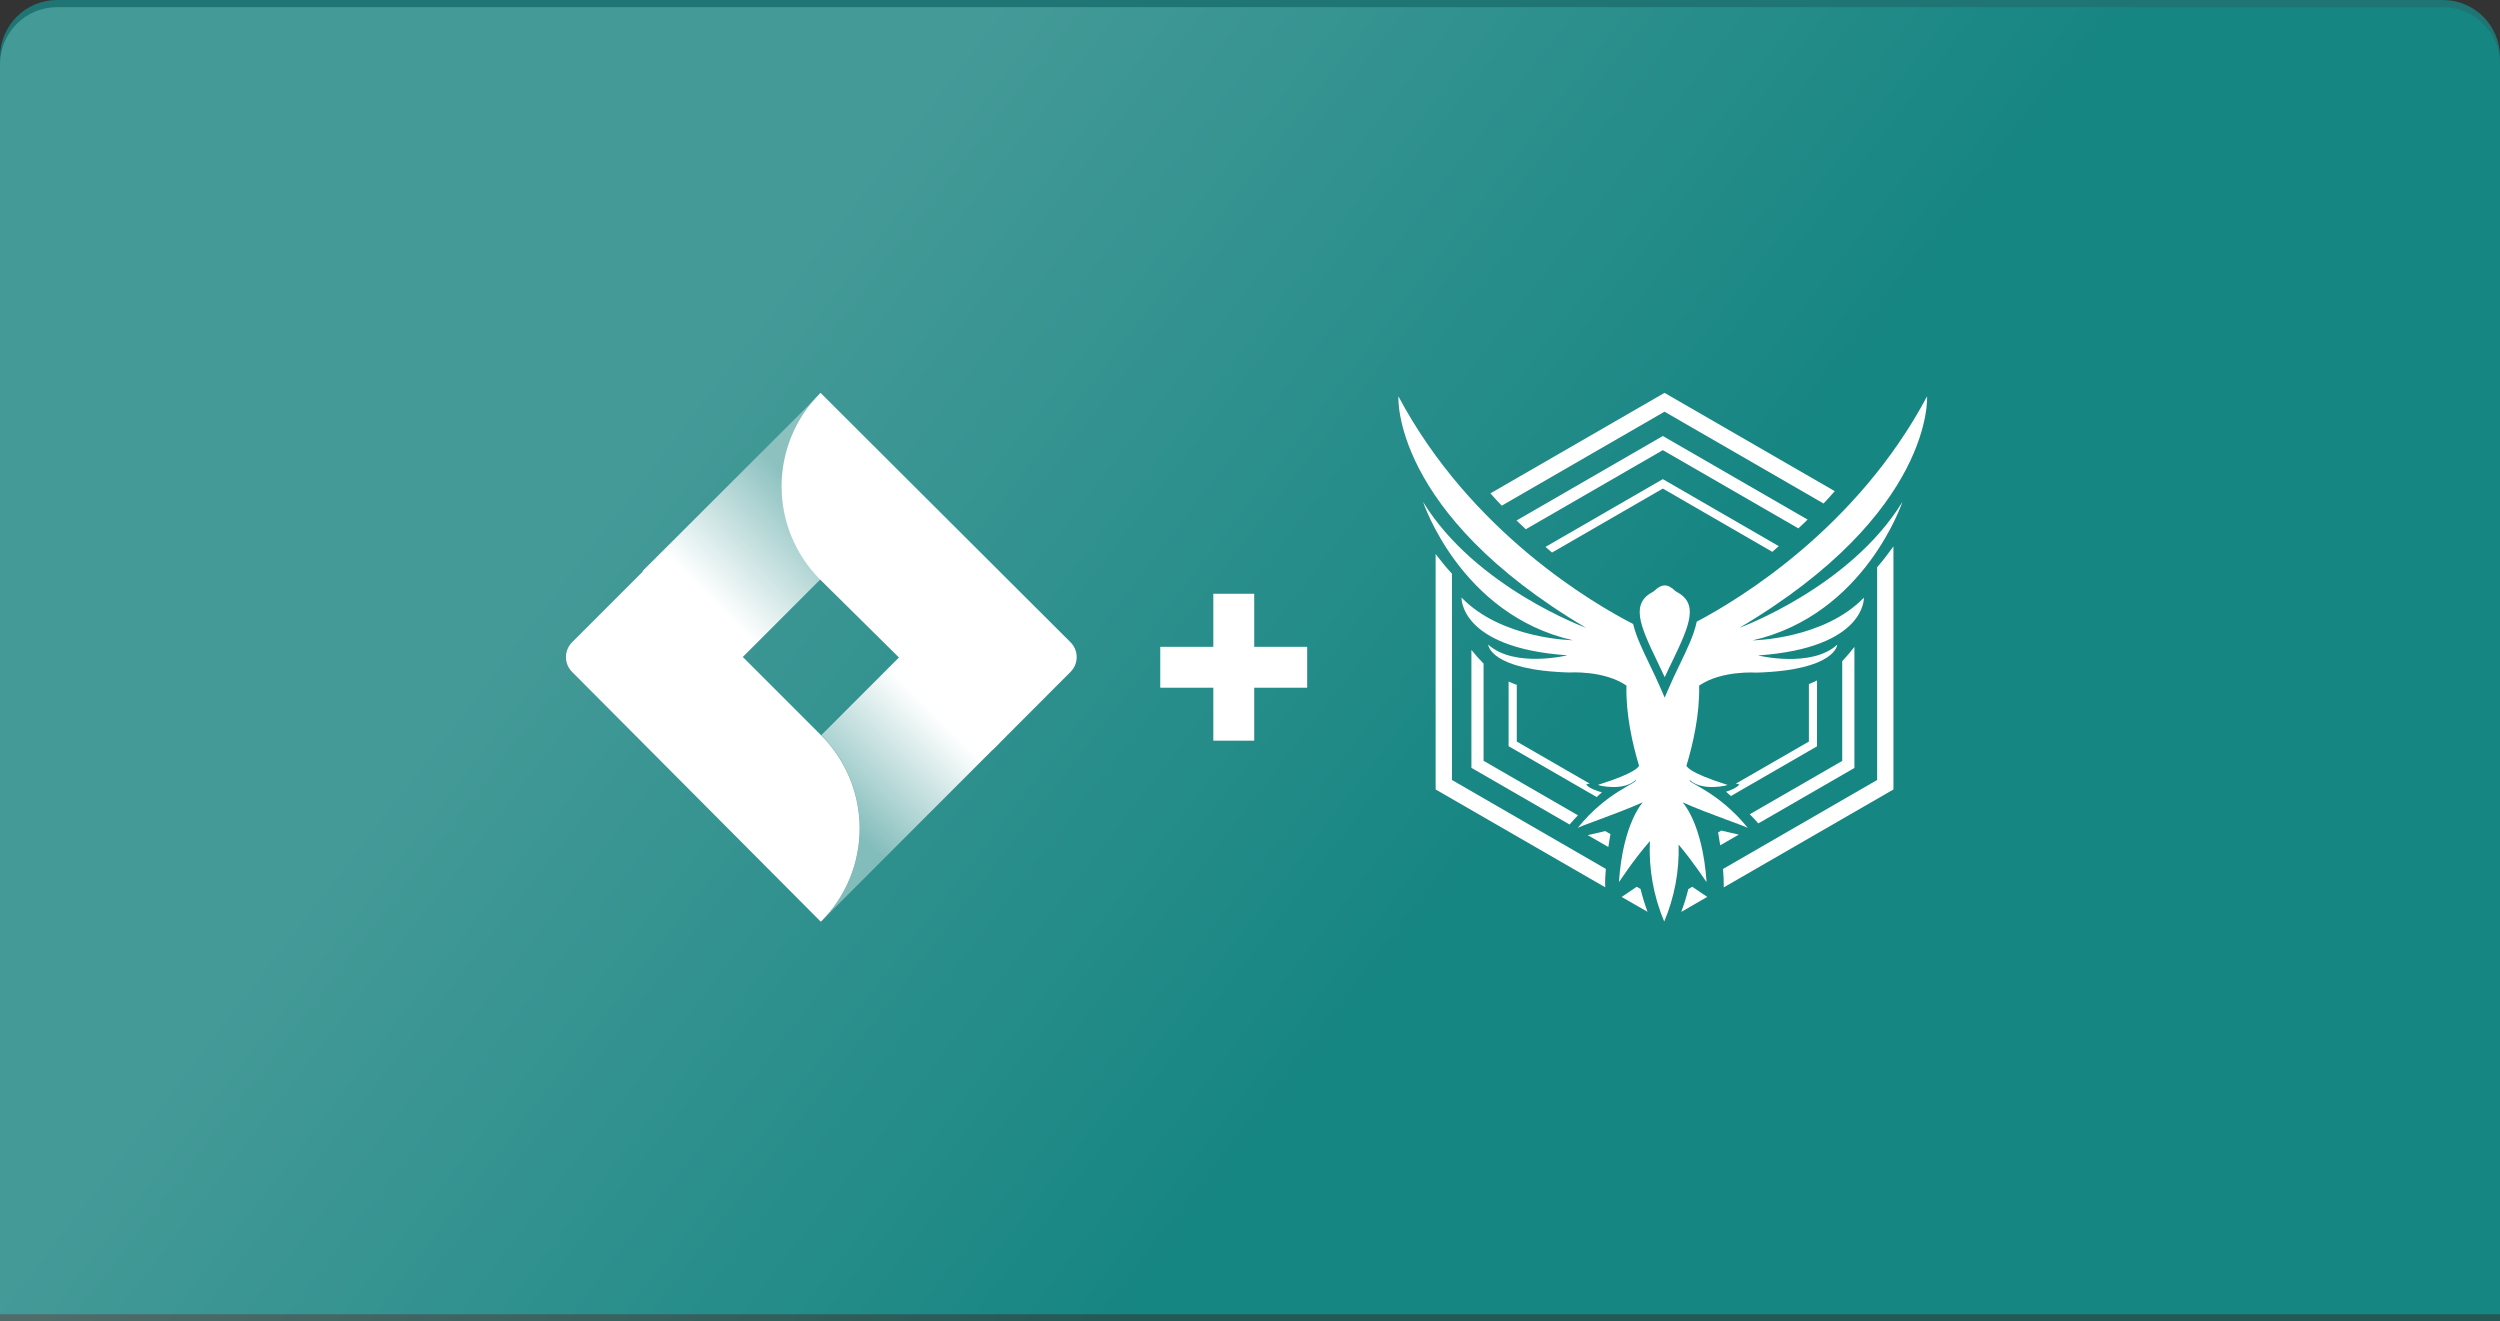 <svg fill="none" height="185" viewBox="0 0 350 185" width="350" xmlns="http://www.w3.org/2000/svg" xmlns:xlink="http://www.w3.org/1999/xlink"><rect x="0" y="0" width="350" height="185" fill="#333333" stroke="none"/><linearGradient id="a" gradientUnits="userSpaceOnUse" x1="-17.797" x2="181.606" y1="1" y2="154.689"><stop offset=".495" stop-color="#99efed"/><stop offset="1" stop-color="#00aca8"/></linearGradient><linearGradient id="b" gradientUnits="userSpaceOnUse" x1="114.363" x2="99.263" y1="68.617" y2="83.717"><stop offset=".07" stop-color="#fff" stop-opacity=".4"/><stop offset="1" stop-color="#fff"/></linearGradient><linearGradient id="c" gradientUnits="userSpaceOnUse" x1="115.897" x2="132.463" y1="115.008" y2="98.459"><stop offset=".07" stop-color="#fff" stop-opacity=".4"/><stop offset=".91" stop-color="#fff"/></linearGradient><path d="m0 8c0-4.418 3.582-8 8-8h334c4.418 0 8 3.582 8 8v176h-350z" fill="#00d7d2" fill-opacity=".4"/><path d="m0 9c0-4.418 3.582-8 8-8h334c4.418 0 8 3.582 8 8v176h-350z" fill="url(#a)" fill-opacity=".3"/><g fill="#fff"><path d="m216.366 76.566c.341.286.637.548.917.79l15.512-8.956 15.329 8.857.903-.797-16.232-9.381z"/><path d="m254.385 95.264c-.372.185-.753.351-1.141.497v8.057l-10.219 5.889c.296.079.494.113.494.113-.341.456-1.186.8-1.874 1.022l.681.603 12.056-6.96z"/><path d="m235.374 127.67 3.644-2.106-2.101-1.413-.552.32c-.267 1.085-.598 2.153-.991 3.199z"/><path d="m222.055 109.82s.201-.034.497-.113l-10.202-5.889v-7.941c-.382-.129-.767-.286-1.145-.456v9.047l12.331 7.12c.283-.263.535-.491.733-.665-.709-.187-1.829-.565-2.214-1.103z"/><path d="m212.316 72.867c.436.419.869.831 1.298 1.226l19.181-11.074 18.978 10.955c.429-.4.86-.81 1.294-1.23l-20.272-11.704z"/><path d="m259.617 90.563c-.529.697-1.098 1.363-1.703 1.996v13.967l-12.944 7.467c.412.426.817.858 1.195 1.287l13.452-7.766z"/><path d="m210.245 70.792 22.785-13.156 22.268 12.856c.545-.576 1.07-1.155 1.567-1.73l-23.835-13.762-24.369 14.069c.504.579 1.039 1.155 1.584 1.724z"/><path d="m224.817 121.644-21.545-12.448v-28.876c-.77-.835-1.547-1.785-2.283-2.752v32.957l23.743 13.697c-.031-.804 0-1.693.085-2.578z"/><path d="m262.8 79.417v29.779l-21.577 12.458c.075.885.116 1.775.102 2.578l23.757-13.707v-34.03c-.712.988-1.492 2.01-2.282 2.923z"/><path d="m225.464 116.772-.732-.419-2.446.566 2.879 1.662c.119-.746.224-1.379.299-1.809z"/><path d="m220.91 114.143-13.21-7.634v-13.609c-.604-.603-1.173-1.241-1.703-1.911v16.508l13.748 7.937c.355-.43.757-.866 1.165-1.291z"/><path d="m230.659 127.653c-.392-1.048-.72-2.119-.984-3.206l-.542-.296-2.102 1.424z"/><path d="m240.978 116.278-.443.259c.068.378.177 1.022.296 1.806l2.592-1.499z"/><path d="m231.991 92.546c.341.736.719 1.489 1.073 2.262.341-.773.719-1.526 1.073-2.262 2.467-5.11 3.707-8.077.542-9.715l-.143-.102c-.511-.511-1.022-.77-1.472-.77-.449 0-.96.259-1.471.77l-.143.102c-3.165 1.639-1.925 4.609.541 9.715z"/><path d="m266.342 70.257c-7.324 11.974-22.823 17.639-22.823 17.639 27.295-16.157 26.27-32.409 26.27-32.409-9.79 18.412-26.212 28.365-32.249 31.55-.368 1.829-1.362 3.887-2.384 6.006-.528 1.093-1.077 2.224-1.577 3.406l-.525 1.216-.524-1.216c-.501-1.165-1.05-2.299-1.578-3.406-.96-1.993-1.9-3.938-2.313-5.685-5.433-2.79-22.707-12.784-32.862-31.871 0 0-1.022 16.252 26.271 32.409 0 0-15.496-5.665-22.823-17.639 0 0 5.222 15.796 20.963 19.376 0 0-9.933-.129-15.578-5.978 0 0-.323 7.031 14.825 8.09 0 0-7.446 1.809-11.091-1.506 0 0 .18 3.57 11.323 3.91 0 0 4.908-.341 8.036 1.839-.099 4.003.834 8.148 1.768 11.241-.161.112-.208.903-5.754 2.653 0 .086 3.556.947 5.283-.681.385.389-4.023 1.598-8.151 6.742.048-.201 5.392-1.946 9.156-3.625.045-.027-2.779 2.783-3.352 11.149.096-.03 1.744-2.725 4.333-5.722-.182 3.858.503 7.709 2.003 11.268v-13.04 13.047c1.44-3.406 2.128-7.082 2.017-10.778 2.347 2.797 3.822 5.205 3.914 5.232-.572-8.366-3.406-11.176-3.355-11.149 3.747 1.679 9.108 3.423 9.16 3.624-4.129-5.143-8.537-6.353-8.155-6.741 1.727 1.618 5.297.756 5.283.681-5.607-1.771-5.59-2.561-5.76-2.66.94-3.093 1.88-7.235 1.788-11.241 3.127-2.17 8.009-1.819 8.009-1.819 11.139-.341 11.323-3.911 11.323-3.911-3.645 3.314-11.095 1.506-11.095 1.506 15.152-1.059 14.828-8.09 14.828-8.09-5.644 5.849-15.578 5.978-15.578 5.978 15.752-3.601 20.974-19.396 20.974-19.396z"/><path d="m169.866 103.695v-20.568h5.725v20.568zm-7.428-7.415v-5.724h20.568v5.724z"/><path d="m114.96 129c3.452-3.457 5.391-8.144 5.391-13.029 0-4.886-1.939-9.572-5.391-13.03l-23.946-23.945-10.925 10.925c-.548.55-.857 1.294-.857 2.071s.308 1.521.857 2.071l34.784 34.938z"/><path d="m149.88 89.921-35.006-34.921-.102.102c-3.427 3.457-5.35 8.127-5.35 12.995 0 4.868 1.923 9.538 5.35 12.995l24.184 23.911 10.924-10.942c.549-.549.857-1.294.857-2.071s-.308-1.521-.857-2.071z"/></g><path d="m114.874 81.059c-3.427-3.457-5.35-8.127-5.35-12.995 0-4.868 1.923-9.538 5.35-12.995l-24.916 24.883 12.986 13.072 11.93-11.93z" fill="url(#b)"/><path d="m126.907 90.995-11.93 11.931c3.452 3.457 5.391 8.143 5.391 13.029s-1.939 9.572-5.391 13.029l24.95-24.968z" fill="url(#c)"/></svg>